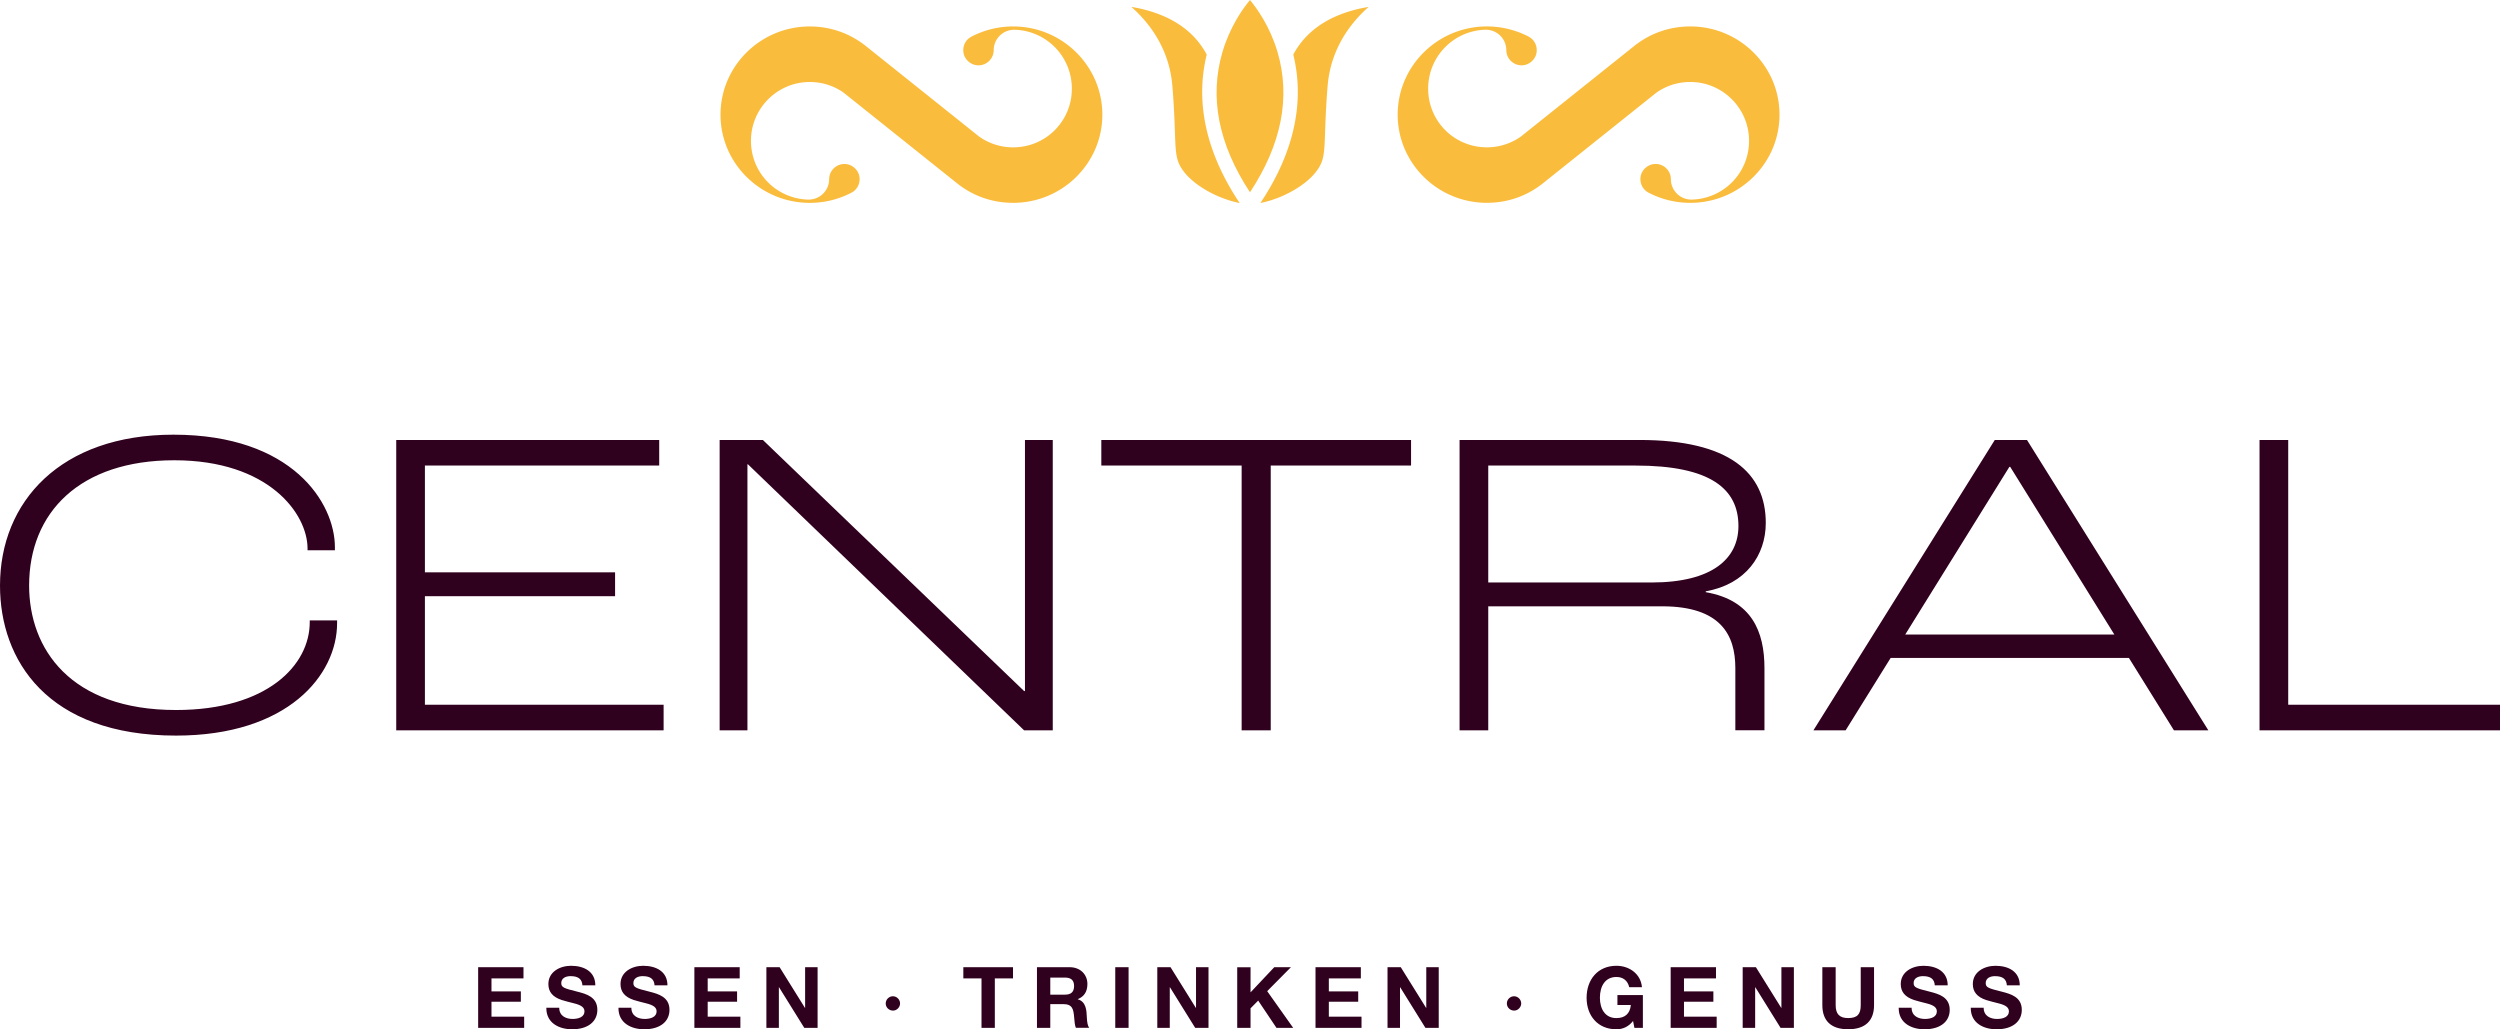 <svg id="Ebene_1" data-name="Ebene 1" xmlns="http://www.w3.org/2000/svg" viewBox="0 0 1366 562.41"><defs><style>.cls-3{stroke-width:0;fill:#fabc3c}</style></defs><path d="M1234.61 399.04H1366v-13.98h-115.72V240.41h-15.67v158.64zm-193.6-52.32l56.9-91.61h.48l56.9 91.61h-114.28zm146.82 52.32h18.81l-99.09-158.64h-17.6l-99.09 158.64h17.6l24.59-39.54h130.19l24.59 39.54zm-374.65-80.77v-63.89h80.52c40.99 0 56.18 12.78 56.18 33.03 0 17.6-13.98 30.86-47.49 30.86h-89.21zm-15.67 80.77h15.67v-67.75h94.99c32.07 0 40.02 15.67 40.02 33.75v33.99h15.91v-33.99c0-20.01-6.99-37.13-32.07-41.47v-.48c21.94-3.86 32.79-19.77 32.79-37.37 0-27.49-20.01-45.32-68.95-45.32h-98.36v158.64zm-119.09 0h15.91V254.38H771V240.4H601.76v13.98h76.67v144.66zm-285.21 0h15.19V253.66h.24l150.92 145.38h15.67V240.4h-15.19v137.18h-.48L416.84 240.4h-23.63v158.64zm-176.71 0h146.1v-13.98H232.17v-59.31h103.91v-13.02H232.17v-58.35h128.02V240.4H216.5v158.64zm-120.31 2.89c61 0 88-33.03 88-61.48V339h-14.95v.97c0 23.39-23.14 47.98-73.05 47.98-57.86 0-80.28-33.51-80.28-67.99 0-40.02 27.72-68.47 79.32-68.47s72.81 29.17 72.81 48.22v.97h14.95v-1.69c0-24.11-23.14-61.48-88.24-61.48C33.03 237.51 0 274.15 0 319.96c0 40.5 25.55 81.97 96.19 81.97" stroke-width="0" fill="#30011e"/><path d="M812.46 110.82c11.13 0 21.6-3.6 30.28-10.42l62.06-49.58c.23-.18.47-.36.72-.53 5.33-3.6 11.56-5.5 18.03-5.5 17.72 0 32.13 14.42 32.13 32.13s-14.01 31.65-31.22 32.13h-.31c-2.9 0-5.69-1.13-7.79-3.15a11.186 11.186 0 01-3.4-7.99c-.01-4.59-3.74-8.32-8.32-8.32-.27 0-.56.02-.84.04-3.56.33-6.71 3.21-7.34 6.68-.67 3.69 1.08 7.29 4.33 8.96 6.96 3.65 14.8 5.56 22.76 5.56 26.9 0 48.77-21.61 48.77-48.18s-21.88-48.21-48.77-48.21c-11.1 0-21.57 3.61-30.3 10.43l-62.07 49.6c-.24.19-.49.37-.74.54a32.095 32.095 0 01-17.97 5.49c-2.76 0-5.53-.35-8.23-1.05-12.17-3.15-21.37-13.2-23.45-25.62-1.55-9.26.96-18.68 6.87-25.87a32.085 32.085 0 0123.9-11.71h.31c2.9 0 5.69 1.13 7.78 3.15 2.16 2.1 3.39 4.98 3.4 8 .02 4.57 3.75 8.29 8.32 8.29.28 0 .56-.01.84-.04 3.55-.34 6.69-3.19 7.31-6.65.67-3.76-1.03-7.3-4.34-9.02a49.57 49.57 0 00-22.72-5.54c-26.9 0-48.77 21.63-48.77 48.21s21.88 48.18 48.77 48.18" fill="#fabc3c" stroke-width="0"/><path class="cls-3" d="M553.54 110.83c-11.13 0-21.6-3.6-30.28-10.42l-62.05-49.58c-.23-.18-.47-.36-.72-.53-5.33-3.6-11.56-5.5-18.03-5.5-17.72 0-32.13 14.42-32.13 32.13s14.01 31.65 31.22 32.13h.31c2.9 0 5.69-1.13 7.79-3.15 2.16-2.1 3.39-4.98 3.4-7.99.01-4.59 3.74-8.32 8.32-8.32.27 0 .56.02.84.04 3.56.33 6.71 3.21 7.34 6.68.67 3.69-1.08 7.29-4.33 8.96-6.96 3.65-14.8 5.56-22.76 5.56-26.9 0-48.77-21.61-48.77-48.18s21.88-48.21 48.77-48.21c11.1 0 21.57 3.61 30.3 10.43l62.07 49.6c.24.19.49.37.74.54a32.095 32.095 0 0017.97 5.49c2.76 0 5.53-.35 8.23-1.05 12.17-3.15 21.37-13.2 23.45-25.62 1.55-9.26-.96-18.68-6.87-25.87a32.085 32.085 0 00-23.9-11.71h-.31c-2.9 0-5.69 1.13-7.79 3.15-2.16 2.1-3.39 4.98-3.39 8-.02 4.57-3.75 8.29-8.32 8.29-.28 0-.56-.01-.84-.04-3.55-.34-6.69-3.19-7.31-6.65-.67-3.76 1.03-7.3 4.34-9.02a49.57 49.57 0 0122.72-5.54c26.9 0 48.77 21.63 48.77 48.21s-21.88 48.18-48.77 48.18m105.81-81.01c-7.96 32.26 4.64 61.24 18 81.11-11.78-2.31-24.59-9.34-30.56-17.23-4.27-5.65-4.4-9.46-4.84-22.09-.22-6.23-.49-13.98-1.38-24.71-1.71-20.87-13.16-34.99-22.41-43.14 2.66.43 5.57 1.03 8.58 1.87 15.38 4.26 26.34 12.41 32.61 24.19"/><path class="cls-3" d="M698.01 28.33c7.3 24.73 2.25 50.52-15.02 76.74-17.25-26.22-22.31-52.01-15.01-76.74C672.05 14.54 679.1 4.69 682.99 0c3.88 4.69 10.94 14.54 15.02 28.33"/><path class="cls-3" d="M688.65 110.94c13.35-19.87 25.96-48.84 18-81.11 6.26-11.78 17.23-19.93 32.61-24.19a79.15 79.15 0 018.57-1.87c-9.25 8.15-20.69 22.27-22.41 43.13-.88 10.74-1.15 18.49-1.37 24.72-.44 12.62-.57 16.43-4.85 22.08-5.98 7.89-18.78 14.92-30.56 17.23"/><path d="M1090.34 527.71c-6.08 0-12.39 3.29-12.39 9.97 0 4.22 2.27 7.06 7.28 8.73 2.14.7 4.27 1.16 6.73 1.81 4.09 1.02 5.71 2.32 5.71 4.41 0 3.02-3.16 4.13-6.5 4.13s-7.29-1.44-7.29-6.13h-7.05v.23c0 8.21 7.09 11.55 14.1 11.55 8.82 0 13.78-4.36 13.78-10.62 0-7.01-5.98-8.68-10.9-9.93-7.43-1.85-8.82-2.32-8.82-4.73 0-2.6 2.37-3.76 5.06-3.76 4.32 0 6.26 1.67 6.5 5.01h7.05c0-7.52-6.17-10.67-13.27-10.67m-39.38 0c-6.08 0-12.38 3.29-12.38 9.97 0 4.22 2.27 7.06 7.28 8.73 2.14.7 4.27 1.16 6.73 1.81 4.09 1.02 5.71 2.32 5.71 4.41 0 3.02-3.16 4.13-6.5 4.13s-7.29-1.44-7.29-6.13h-7.05v.23c0 8.21 7.09 11.55 14.1 11.55 8.82 0 13.78-4.36 13.78-10.62 0-7.01-5.98-8.68-10.9-9.93-7.43-1.85-8.82-2.32-8.82-4.73 0-2.6 2.37-3.76 5.06-3.76 4.32 0 6.27 1.67 6.5 5.01h7.05c0-7.52-6.17-10.67-13.27-10.67m-55.22.78v20.74c0 8.26 4.5 13.17 14.1 13.17s14.15-4.91 14.15-13.17v-20.74h-7.28v20.74c0 4.87-1.76 7.05-6.87 7.05-4.69 0-6.82-2.18-6.82-7.05v-20.74h-7.28zm-43.53 0v33.13h6.82v-22.18h.09l13.79 22.18h7.28v-33.13h-6.82v22.22h-.09l-13.84-22.22h-7.23zm-39.35 0v33.13h25.14v-6.12h-17.86v-8.13h16.06v-5.66h-16.06v-7.1h17.49v-6.12h-24.78zm-29.65-.78c-10.26 0-16.28 7.65-16.28 17.49s6.16 17.21 16.28 17.21c3.53 0 6.68-1.44 9.1-4.54l.74 3.75h4.63v-17.9h-13.91v5.42h7.33c-.46 4.79-3.25 7.15-7.89 7.15-6.36 0-9.01-5.29-9.01-11.09 0-6.5 2.97-11.37 9.01-11.37 3.53 0 6.13 1.86 7.01 5.57h6.96c-.65-7.24-6.86-11.69-13.96-11.69m-55.92 16.65c-2.09 0-3.94 1.72-3.94 3.94s1.85 3.9 3.99 3.9 3.85-1.9 3.85-3.9c0-2.13-1.76-3.94-3.9-3.94m-69.14-15.87v33.13h6.82v-22.18h.09l13.79 22.18h7.28v-33.13h-6.81v22.22h-.09l-13.84-22.22h-7.23zm-39.35 0v33.13h25.14v-6.12h-17.86v-8.13h16.05v-5.66h-16.05v-7.1h17.49v-6.12H718.8zm-42.78 0v33.13h7.28v-10.67l4.18-4.22 9.98 14.89h9.14l-14.2-20.04 12.95-13.08h-9.1l-12.95 13.73V528.5h-7.28zm-43.67 0v33.13h6.82v-22.18h.09l13.79 22.18h7.28v-33.13h-6.82v22.22h-.09l-13.84-22.22h-7.23zm-22.97 33.13h7.28v-33.13h-7.28v33.13zm-35.5-18.14v-9.33h7.98c3.2 0 5.02 1.3 5.02 4.6 0 3.48-1.91 4.73-4.97 4.73h-8.03zm-7.28-14.99v33.13h7.28v-12.95h7.33c4.6 0 5.34 2.55 5.71 7.19.18 2.37.37 4.36.93 5.75h7.28c-.83-1.16-1.16-2.92-1.3-6.08-.14-3.11-.28-8.21-4.91-9.51v-.09c3.48-1.39 5.24-4.13 5.24-8.31 0-5.11-3.85-9.14-9.69-9.14h-17.86zm-40.23 0v6.12h9.93v27.01h7.28v-27.01h9.93v-6.12h-27.14zm-38.47 15.87c-2.09 0-3.94 1.72-3.94 3.94s1.85 3.9 3.99 3.9 3.85-1.9 3.85-3.9c0-2.13-1.76-3.94-3.9-3.94m-69.14-15.87v33.13h6.82v-22.18h.09l13.79 22.18h7.28v-33.13h-6.82v22.22h-.09l-13.84-22.22h-7.23zm-39.35 0v33.13h25.14v-6.12h-17.86v-8.13h16.06v-5.66h-16.06v-7.1h17.49v-6.12H379.4zm-27.98-.78c-6.08 0-12.38 3.29-12.38 9.97 0 4.22 2.27 7.06 7.28 8.73 2.14.7 4.27 1.16 6.73 1.81 4.09 1.02 5.71 2.32 5.71 4.41 0 3.02-3.16 4.13-6.5 4.13s-7.29-1.44-7.29-6.13h-7.05v.23c0 8.21 7.09 11.55 14.1 11.55 8.82 0 13.78-4.36 13.78-10.62 0-7.01-5.98-8.68-10.9-9.93-7.43-1.85-8.82-2.32-8.82-4.73 0-2.6 2.37-3.76 5.06-3.76 4.32 0 6.27 1.67 6.5 5.01h7.05c0-7.52-6.17-10.67-13.27-10.67m-39.4 0c-6.08 0-12.39 3.29-12.39 9.97 0 4.22 2.27 7.06 7.28 8.73 2.14.7 4.27 1.16 6.73 1.81 4.09 1.02 5.71 2.32 5.71 4.41 0 3.02-3.16 4.13-6.5 4.13s-7.29-1.44-7.29-6.13h-7.05v.23c0 8.21 7.09 11.55 14.1 11.55 8.82 0 13.78-4.36 13.78-10.62 0-7.01-5.98-8.68-10.9-9.93-7.43-1.85-8.82-2.32-8.82-4.73 0-2.6 2.37-3.76 5.06-3.76 4.32 0 6.27 1.67 6.5 5.01h7.05c0-7.52-6.17-10.67-13.27-10.67m-50.75.78v33.13h25.14v-6.12h-17.86v-8.13h16.05v-5.66h-16.05v-7.1h17.49v-6.12h-24.77z" fill="#30011e" stroke-width="0"/></svg>